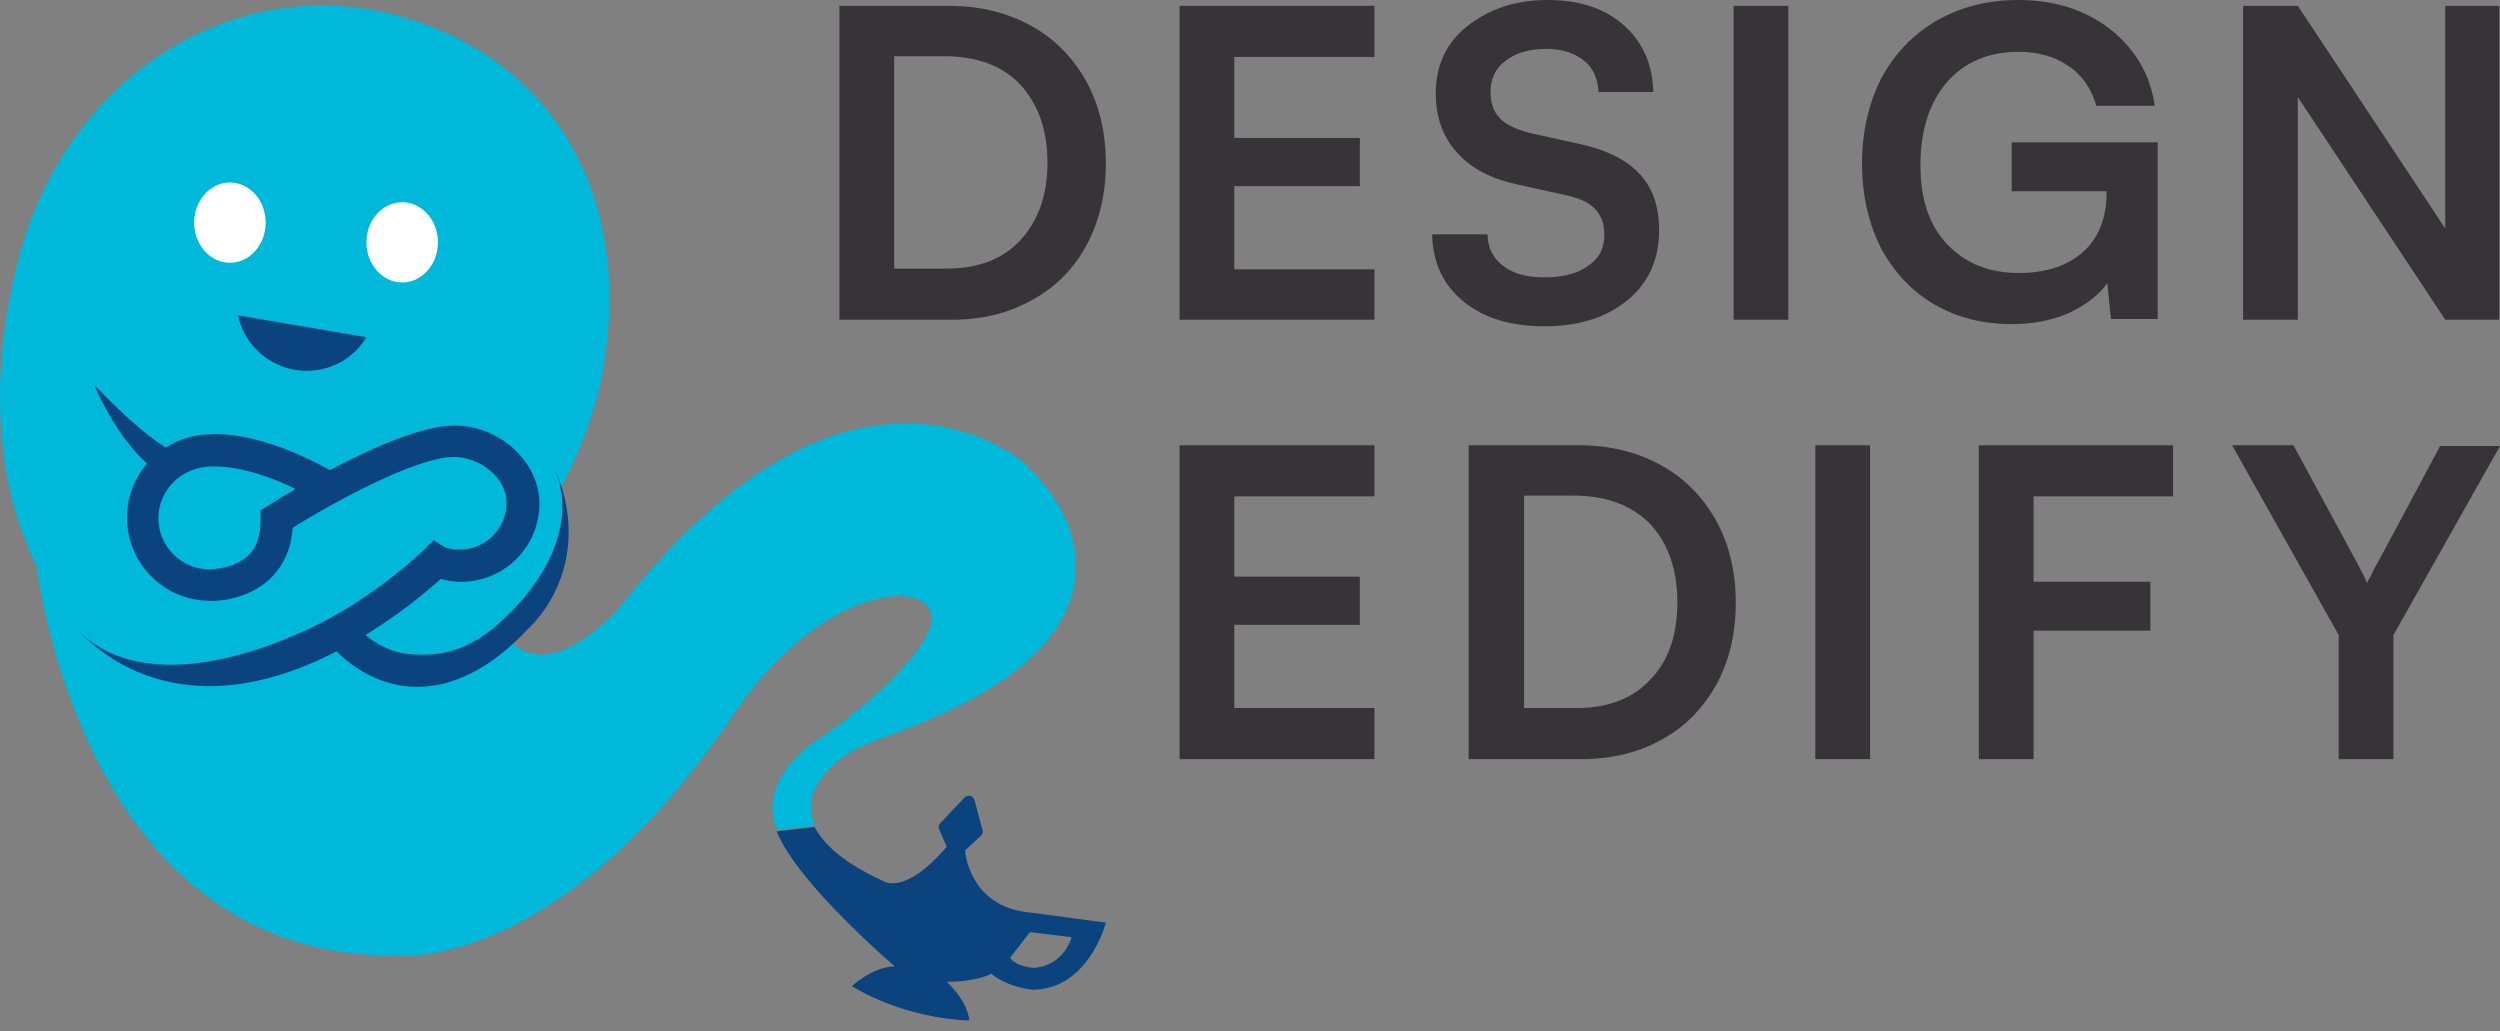 <svg xmlns="http://www.w3.org/2000/svg" width="160" height="66" viewBox="0 0 160 66" fill="none"><rect x="0" y="0" width="160" height="66" fill="#808080" stroke="none"/><path d="M60.964 20.461H53.723V0.374H60.73C62.692 0.374 64.421 0.794 65.962 1.635C67.504 2.476 68.672 3.691 69.513 5.185C70.353 6.727 70.774 8.456 70.774 10.464C70.774 12.426 70.353 14.155 69.559 15.65C68.765 17.145 67.597 18.359 66.055 19.2C64.561 20.041 62.879 20.461 60.964 20.461ZM60.403 3.597H57.226V17.191H60.59C62.599 17.191 64.187 16.584 65.308 15.369C66.429 14.155 67.037 12.52 67.037 10.418C67.037 8.269 66.429 6.634 65.261 5.372C64.14 4.204 62.505 3.597 60.403 3.597Z" fill="#373338"></path><path d="M87.965 20.461H75.492V0.374H87.965V3.644H78.995V8.829H87.03V11.912H78.995V17.238H87.965V20.461Z" fill="#373338"></path><path d="M91.889 5.98C91.889 4.204 92.543 2.756 93.897 1.682C95.252 0.607 96.934 0 99.036 0C101.045 0 102.68 0.514 103.894 1.588C105.109 2.663 105.763 4.064 105.81 5.886H102.306C102.259 5.045 101.979 4.345 101.372 3.877C100.765 3.41 100.017 3.13 98.989 3.13C97.915 3.13 97.027 3.364 96.373 3.877C95.719 4.345 95.392 5.045 95.392 5.886C95.392 6.587 95.579 7.147 96 7.568C96.373 7.988 97.027 8.269 97.868 8.502L101.045 9.203C102.773 9.577 104.035 10.184 104.922 11.118C105.763 12.006 106.184 13.22 106.184 14.715C106.184 16.584 105.53 18.079 104.175 19.2C102.82 20.321 101.045 20.882 98.849 20.882C96.7 20.882 94.972 20.368 93.664 19.294C92.356 18.219 91.702 16.818 91.655 14.996H95.205C95.205 15.837 95.532 16.491 96.186 17.004C96.84 17.518 97.728 17.752 98.849 17.752C100.017 17.752 100.951 17.518 101.652 17.004C102.353 16.537 102.68 15.883 102.68 15.042C102.68 14.342 102.493 13.828 102.119 13.407C101.746 12.987 101.138 12.707 100.344 12.52L97.168 11.819C95.439 11.445 94.178 10.791 93.29 9.81C92.356 8.783 91.889 7.521 91.889 5.98Z" fill="#373338"></path><path d="M114.452 0.374V20.461H110.949V0.374H114.452Z" fill="#373338"></path><path d="M129.215 3.317C127.253 3.317 125.711 3.971 124.59 5.279C123.469 6.587 122.908 8.362 122.908 10.558C122.908 12.753 123.469 14.435 124.637 15.65C125.804 16.864 127.299 17.472 129.215 17.472C130.943 17.472 132.345 17.004 133.326 16.117C134.307 15.229 134.821 13.968 134.821 12.333V12.239H128.748V9.11H138.091V20.415H135.101L134.867 18.126C134.307 18.92 133.466 19.527 132.391 20.041C131.317 20.508 130.102 20.742 128.748 20.742C126.879 20.742 125.244 20.321 123.796 19.48C122.348 18.64 121.226 17.425 120.386 15.883C119.591 14.295 119.171 12.52 119.171 10.464C119.171 8.456 119.591 6.634 120.386 5.045C121.226 3.457 122.394 2.242 123.889 1.355C125.431 0.467 127.159 0 129.168 0C131.457 0 133.419 0.607 135.054 1.869C136.642 3.13 137.624 4.765 137.904 6.774H134.167C133.84 5.653 133.232 4.765 132.345 4.204C131.55 3.644 130.476 3.317 129.215 3.317Z" fill="#373338"></path><path d="M147.013 20.461H143.556V0.374H147.06L156.496 14.622V0.374H159.953V20.461H156.496L147.06 6.213V20.461H147.013Z" fill="#373338"></path><path d="M87.965 48.584H75.492V28.497H87.965V31.767H78.995V36.905H87.03V39.989H78.995V45.314H87.965V48.584Z" fill="#373338"></path><path d="M101.232 48.584H93.991V28.497H101.045C103.007 28.497 104.736 28.917 106.277 29.758C107.819 30.599 108.987 31.813 109.828 33.308C110.668 34.85 111.089 36.578 111.089 38.587C111.089 40.549 110.668 42.278 109.874 43.772C109.033 45.267 107.912 46.482 106.371 47.323C104.876 48.164 103.147 48.584 101.232 48.584ZM100.718 31.72H97.541V45.314H100.905C102.914 45.314 104.502 44.707 105.623 43.492C106.791 42.278 107.352 40.642 107.352 38.54C107.352 36.391 106.744 34.756 105.576 33.495C104.409 32.327 102.773 31.72 100.718 31.72Z" fill="#373338"></path><path d="M119.685 28.497V48.584H116.181V28.497H119.685Z" fill="#373338"></path><path d="M137.623 40.362H130.149V48.584H126.645V28.497H139.072V31.767H130.149V37.232H137.623V40.362Z" fill="#373338"></path><path d="M149.676 40.642L142.855 28.497H146.78L150.75 35.831C150.984 36.298 151.264 36.765 151.498 37.326C151.498 37.279 151.591 37.092 151.778 36.765C151.918 36.438 152.105 36.111 152.245 35.877L156.169 28.543H160L153.18 40.642V48.584H149.676V40.642Z" fill="#373338"></path><path d="M65.635 29.711C65.495 29.571 62.272 26.721 56.899 27.142C51.247 27.609 45.501 31.486 39.801 38.68C39.101 39.568 36.765 41.857 34.663 41.904C33.775 41.904 32.981 41.483 32.28 40.642L32.233 40.549C32.233 40.549 32.233 40.502 32.187 40.502C32.467 40.222 32.794 39.989 33.074 39.661C33.074 39.661 37.325 36.298 35.924 31.159C38.026 27.188 38.54 24.058 38.54 23.918C40.642 12.753 35.504 3.784 25.553 1.028C15.603 -1.728 5.372 4.158 1.728 14.762C1.541 15.323 -2.429 26.581 2.336 36.205C2.803 39.615 6.493 61.151 25.086 61.151C25.366 61.151 25.6 61.151 25.88 61.151C26.768 61.197 36.531 61.151 46.902 45.781C51.2 39.428 56.058 37.793 58.254 38.213C58.768 38.307 59.469 38.587 59.609 39.334C59.889 40.689 57.226 44.006 52.321 47.37L54.844 47.93C55.685 47.183 67.037 44.567 68.672 37.793C69.326 35.083 68.344 32.374 65.635 29.711Z" fill="#00B8D9"></path><path d="M14.715 16.818C15.979 16.818 17.004 15.667 17.004 14.248C17.004 12.829 15.979 11.679 14.715 11.679C13.451 11.679 12.426 12.829 12.426 14.248C12.426 15.667 13.451 16.818 14.715 16.818Z" fill="white"></path><path d="M25.74 18.079C27.004 18.079 28.029 16.929 28.029 15.51C28.029 14.091 27.004 12.94 25.74 12.94C24.476 12.94 23.451 14.091 23.451 15.51C23.451 16.929 24.476 18.079 25.74 18.079Z" fill="white"></path><path d="M23.451 21.583C22.657 22.891 21.255 23.732 19.62 23.732C17.471 23.732 15.649 22.19 15.229 20.181L23.451 21.583Z" fill="#0B437E"></path><path d="M26.674 43.959C26.441 43.959 26.207 43.959 25.974 43.913C22.61 43.539 20.695 40.736 20.601 40.596L22.283 39.475C22.283 39.475 23.731 41.623 26.16 41.857C28.076 42.044 30.085 41.717 32.28 39.568C32.467 39.381 37.699 34.85 35.41 29.758C37.746 34.943 35.41 38.774 33.728 40.316C31.393 42.791 29.01 43.959 26.674 43.959Z" fill="#0B437E"></path><path d="M21.115 31.253C16.304 28.497 13.501 28.823 13.501 28.823C11.118 28.823 9.156 30.739 9.156 33.121C9.156 35.504 11.071 37.419 13.454 37.419C13.454 37.419 17.752 37.559 17.752 33.168C17.752 33.168 25.553 28.216 29.104 28.216C31.299 28.216 33.495 29.991 33.495 32.187C33.495 34.383 31.72 36.205 29.477 36.205C29.01 36.205 28.543 36.111 28.123 35.971L27.982 35.877C27.982 35.877 14.809 48.818 5.746 39.521" fill="#00B8D9"></path><path d="M13.407 43.913C13.361 43.913 13.314 43.913 13.267 43.913C10.09 43.866 7.241 42.698 4.905 40.269C8.315 43.772 14.295 42.791 19.714 40.269C23.965 38.307 27.142 35.177 27.188 35.13L27.749 34.569L28.496 35.037C28.777 35.13 29.104 35.177 29.431 35.177C31.066 35.177 32.42 33.822 32.42 32.187C32.42 30.505 30.645 29.244 29.057 29.244C26.581 29.244 21.115 32.28 18.733 33.775C18.639 35.083 18.172 36.158 17.331 36.999C15.79 38.494 13.547 38.494 13.407 38.447C10.511 38.447 8.128 36.064 8.128 33.121C8.128 30.178 10.511 27.842 13.454 27.796C13.968 27.749 16.724 27.656 21.115 30.085C23.685 28.73 26.955 27.235 29.104 27.235C32 27.235 34.523 29.571 34.523 32.234C34.523 34.99 32.28 37.232 29.524 37.232C29.104 37.232 28.637 37.185 28.216 37.045C26.394 38.68 20.088 43.913 13.407 43.913ZM13.781 29.851C13.641 29.851 13.594 29.851 13.594 29.851C11.632 29.851 10.137 31.346 10.137 33.168C10.137 34.99 11.632 36.438 13.407 36.438C13.454 36.438 14.949 36.438 15.883 35.55C16.444 35.037 16.677 34.242 16.677 33.215V32.654L17.145 32.374C17.378 32.234 17.985 31.813 18.92 31.299C16.163 29.945 14.342 29.851 13.781 29.851Z" fill="#0B437E"></path><path d="M7.895 25.647C7.895 25.647 8.782 28.543 11.258 29.664L7.895 25.647Z" fill="#00B8D9"></path><path d="M10.838 30.599C7.941 29.337 6.026 24.619 6.026 24.619C6.026 24.619 9.576 28.45 11.539 29.104L10.838 30.599Z" fill="#0B437E"></path><path d="M65.869 58.394C61.991 58.021 61.758 54.424 61.758 54.424L62.785 53.489C62.879 53.396 62.926 53.256 62.879 53.115L62.365 51.2C62.272 50.92 61.944 50.827 61.711 51.06L60.169 52.695C60.076 52.788 60.029 52.975 60.123 53.115L60.59 54.19C57.88 57.367 56.526 56.386 56.526 56.386C53.956 55.218 52.695 54.003 52.134 52.929L49.705 53.209C51.06 56.572 57.273 61.851 57.273 61.851C55.871 61.851 54.517 63.113 54.517 63.113C58.161 65.308 62.038 65.308 62.038 65.308C61.898 64 60.59 62.832 60.59 62.832C62.599 62.832 63.439 62.319 63.439 62.319C64.514 63.206 66.102 63.346 66.102 63.346C69.699 63.3 70.774 59.048 70.774 59.048L65.869 58.394ZM66.196 61.945C66.196 61.945 65.028 61.898 64.654 61.291L65.915 59.656L68.578 59.983C68.578 59.983 68.158 61.758 66.196 61.945Z" fill="#0B437E"></path><path d="M54.844 47.883L52.321 47.323C48.911 49.705 49.472 51.994 49.472 51.994C49.472 52.321 49.565 52.742 49.752 53.115L52.181 52.835C50.78 50.032 54.844 47.883 54.844 47.883Z" fill="#00B8D9"></path></svg>